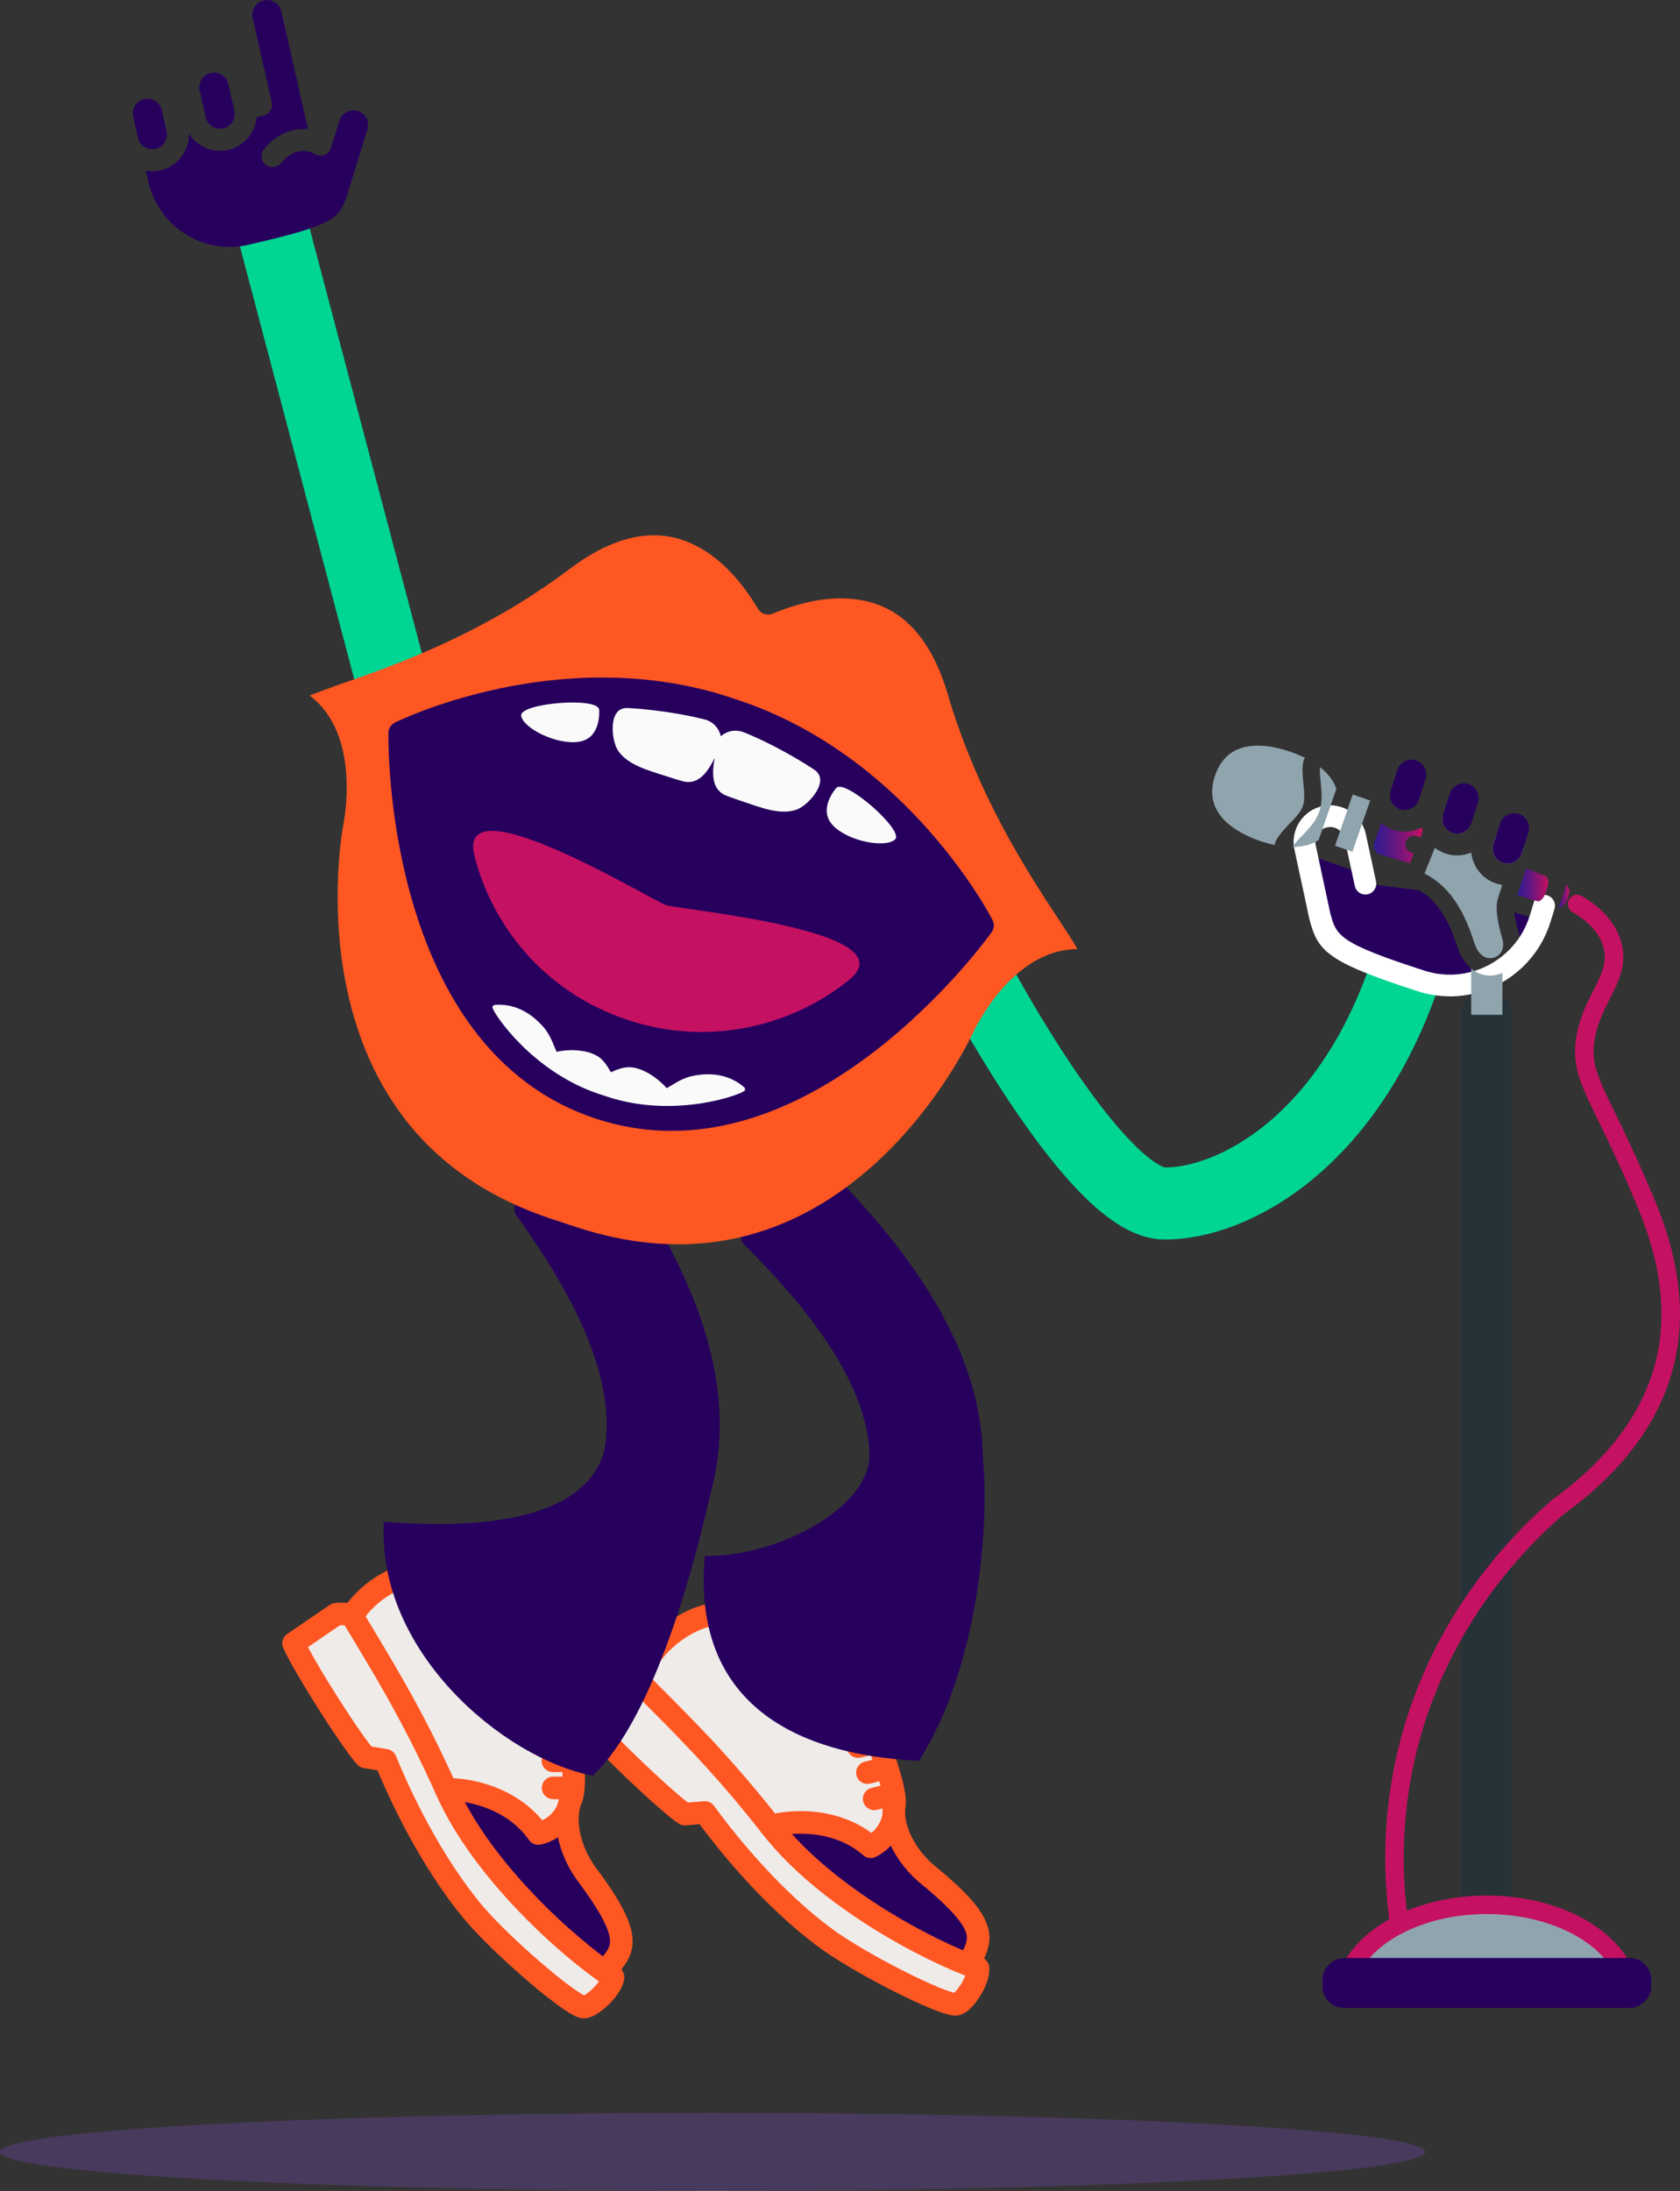 <svg xmlns="http://www.w3.org/2000/svg" xmlns:xlink="http://www.w3.org/1999/xlink" id="Layer_2" viewBox="0 0 727.16 947.91"><rect x="0" y="0" width="727.16" height="947.91" fill="#333333" stroke="none"/><defs><linearGradient id="New_Gradient_Swatch_1" x1="604.44" y1="349.84" x2="606.98" y2="349.84" gradientUnits="userSpaceOnUse"><stop offset="0" stop-color="#311b92"></stop><stop offset=".14" stop-color="#3e1a8d"></stop><stop offset=".4" stop-color="#611782"></stop><stop offset=".76" stop-color="#9a136f"></stop><stop offset="1" stop-color="#c51162"></stop></linearGradient><linearGradient id="New_Gradient_Swatch_1-2" x1="594.59" y1="364.78" x2="615.85" y2="364.78" xlink:href="#New_Gradient_Swatch_1"></linearGradient><linearGradient id="New_Gradient_Swatch_1-3" x1="674.31" y1="387.49" x2="679.3" y2="387.49" xlink:href="#New_Gradient_Swatch_1"></linearGradient><linearGradient id="New_Gradient_Swatch_1-4" x1="656.71" y1="382.86" x2="670.14" y2="382.86" xlink:href="#New_Gradient_Swatch_1"></linearGradient></defs><g id="Ilustracoes"><g><g><path d="M627.56,386.81c4.23,5.15,7.65,11.94,10.34,20.46,2,6.52,5.77,7.91,8.63,7.04,2.81-.85,5.01-3.89,3.77-8.06-2.27-7.66-2.97-13.33-2.09-16.9l-20.65-2.54Z" fill="#27005e"></path><path d="M574.29,353.19c-.3,.04-.61,.08-.91,.15h0c-1.76,.38-3.33,1.17-4.64,2.24-.89,1.3-1.9,2.51-2.94,3.64-1.01,2-1.42,4.32-1.06,6.66,2.24-.49,4.25-1.29,5.99-2.43l3.56-10.27Z" fill="#27005e"></path><path d="M655.46,394.76c.24,2.23,.85,5.33,2.05,9.36,1.05,3.53,.82,6.71-.21,9.4,4-4.25,7.16-9.43,9.1-15.35,.02-.05,.03-.1,.05-.15l-10.98-3.26Z" fill="#27005e"></path><path d="M644.84,422.09c-7,0-12.1-6.06-14.11-12.59-3.88-12.32-9.32-20.33-16.55-24.34l-23.2-2.86-1.34-6.21c-.15,.1-.31,.19-.47,.27-.64,.31-1.33,.47-2.02,.47-.51,0-1.03-.09-1.53-.26l-12.96-4.49c-.39-.13-.74-.33-1.06-.55-1.66,.76-3.43,1.34-5.29,1.75l4.37,20.32,.47,2.34c3.15,12.03,4.56,15.77,44.03,28.49,10.56,3.4,21.47,2.24,30.65-2.37-.34,.03-.67,.04-1,.04Z" fill="#27005e"></path><path d="M587.01,363.83l-.42-1.96c-.65-3.01-2.48-5.48-4.91-7.02l-3.84,11.08,7.54,2.61,1.63-4.71Z" fill="#27005e"></path></g><path d="M606.98,350.34l-2.54-1.01c.49,.33,1.03,.6,1.62,.8,.3,.1,.61,.16,.91,.21Z" fill="url(#New_Gradient_Swatch_1)"></path><path d="M646.41,365.26c-1.08,3.37,.77,6.99,4.14,8.07,1.62,.52,3.36,.38,4.89-.41,1.53-.79,2.66-2.11,3.19-3.73h0s.98-3.04,.98-3.04l-11.99-4.65-1.21,3.75Z" fill="#90a4ae"></path><path d="M628.74,360.39c1.62,.52,3.36,.38,4.89-.41,1.23-.63,2.19-1.61,2.8-2.81l-11.89-4.61c-.43,1.55-.27,3.18,.48,4.64,.79,1.53,2.11,2.66,3.73,3.19Z" fill="#90a4ae"></path><path d="M424.42,425.85s50.7,94.84,79.81,94.84,79.39-25.76,104.49-101.14" fill="none" stroke="#00d593" stroke-miterlimit="10" stroke-width="31.18"></path><line x1="115.49" y1="89.69" x2="171.83" y2="302.84" fill="none" stroke="#00d593" stroke-miterlimit="10" stroke-width="31.18"></line><ellipse cx="308.45" cy="931.01" rx="308.45" ry="16.9" fill="#9f57ff" opacity=".2"></ellipse><path d="M203.38,738.04l-15.57-36.23c44.03-18.93,70.03-41.79,77.25-67.96,7.89-28.55-4.41-64.75-37.61-110.68l31.96-23.1c40.65,56.25,54.94,103.45,43.66,144.28-10.72,38.82-43.33,69.46-99.69,93.69Z" fill="#27005e"></path><path d="M199.37,740.61c-.14-.22-.26-.45-.37-.69l-15.57-36.23c-1.04-2.42,.08-5.22,2.49-6.25,42.64-18.33,67.72-40.15,74.54-64.85,7.48-27.07-4.58-61.95-36.88-106.63-.73-1.01-1.04-2.3-.84-3.55,.2-1.25,.89-2.36,1.91-3.1l31.96-23.1c2.13-1.54,5.11-1.06,6.65,1.07,41.55,57.5,56.07,106.03,44.39,148.34-11.13,40.3-44.63,71.96-102.4,96.79-1.16,.5-2.47,.52-3.64,.05-.93-.37-1.71-1.02-2.24-1.85Zm-5.32-36.34l11.81,27.49c52.26-23.3,82.59-52.34,92.62-88.67,10.61-38.42-2.52-83.05-40.16-136.35l-24.25,17.52c32,45.36,43.64,81.65,35.57,110.86-7.38,26.73-32.81,49.98-75.6,69.15Z" fill="#27005e"></path><polygon points="243.34 741.51 219.98 735.07 208.01 723.6 195.6 694.85 192.91 680.82 168.96 685.12 154.36 699.58 176.3 733.71 190.65 765.8 196.11 773.79 218.87 780.3 232.45 789.64 236.97 791.72 247.55 784.49 250 771.44 247.01 744.87 243.34 741.51" fill="#efebe9"></polygon><polygon points="269.8 835.48 247.8 803.28 245.22 788.15 235.56 792.68 225.35 785.18 209.68 777.51 199.28 775.41 196.06 777.61 224.81 819.68 263.49 853.24 267.89 844.03 269.8 835.48" fill="#27005e"></polygon><polygon points="265.1 855.59 241.11 836.12 201.75 790.62 184.92 752.13 154.36 699.58 145.36 699.53 129.61 710.28 159.87 760.63 167.56 763.3 173.47 775.47 199.82 822.62 249.12 866.51 255.9 866.35 265.1 855.59" fill="#efebe9"></polygon><path d="M245.19,742.36c-1.36-4.12-26.87-6.09-33.87-14.01-7-7.92-15.99-24.33-17.49-47.44-.23-3.82-27.56-2.92-41.43,18.15-2.78-1.28-6.95-.65-6.95-.65l-18.4,12.57c4.85,10.82,25.47,43.09,31.22,49.17,2.48,.37,8.6,1.43,8.6,1.43,12.23,29.75,26.86,52.78,38.69,66.61,11.83,13.83,40.15,38.3,46.6,40.08,3.32,.91,12.74-8.07,13.16-12.8-1.15-2.39-2.41-3.75-.94-5.55,5.88-7.19,9.38-12.76-11-39.8-8.98-12.92-8.88-26.01-6.22-31.64,2.66-5.63,.25-29.38-1.98-36.12Z" fill="none" stroke="#ff5722" stroke-linecap="round" stroke-linejoin="round" stroke-width="9.76"></path><path d="M152.4,699.06c11.97,20.08,25.75,41.63,41.01,75.82,15.26,34.19,51.93,67.41,71.9,80.59" fill="none" stroke="#ff5722" stroke-linecap="round" stroke-linejoin="round" stroke-width="9.76"></path><path d="M193.11,774.21c7.2-.39,28.1,2.32,39.86,19.06,2.54-.47,9.98-3.13,13.08-11.22" fill="none" stroke="#ff5722" stroke-linecap="round" stroke-linejoin="round" stroke-width="9.76"></path><path d="M246.74,749.61c-3.75,.46-8.63,.29-8.63,.29" fill="none" stroke="#263238" stroke-linecap="round" stroke-linejoin="round" stroke-width="9.76"></path><path d="M247.93,761.5c-3.75,.46-8.63,.29-8.63,.29" fill="none" stroke="#ff5722" stroke-linecap="round" stroke-linejoin="round" stroke-width="9.76"></path><path d="M248.04,773.23c-3.75,.46-8.63,.29-8.63,.29" fill="none" stroke="#ff5722" stroke-linecap="round" stroke-linejoin="round" stroke-width="9.76"></path><path d="M337.26,751.05l-21.35-33.16c40.3-25.95,62.15-52.79,64.96-79.79,3.06-29.46-15.05-63.13-55.39-102.94l27.71-28.06c49.38,48.75,71.28,92.95,66.91,135.08-4.16,40.05-31.25,75.67-82.84,108.88Z" fill="#27005e"></path><path d="M333.73,754.25c-.17-.19-.33-.4-.48-.62l-21.35-33.16c-1.42-2.21-.78-5.16,1.43-6.58,39.02-25.13,60.15-50.79,62.8-76.28,2.9-27.94-14.76-60.34-53.99-99.06-.89-.88-1.41-2.09-1.42-3.36,0-1.26,.49-2.48,1.37-3.38l27.71-28.06c1.85-1.87,4.86-1.89,6.73-.04,50.48,49.84,72.83,95.3,68.3,138.96-4.32,41.58-32.12,78.35-84.99,112.39-1.06,.68-2.35,.92-3.59,.65-.98-.21-1.86-.72-2.52-1.46Zm-11.26-34.96l16.2,25.16c47.69-31.62,72.8-65.27,76.69-102.76,4.12-39.64-16.22-81.49-62.14-127.84l-21.02,21.29c39.06,39.44,56.54,73.32,53.41,103.46-2.86,27.58-24.1,54.72-63.13,80.7Z" fill="#27005e"></path><path d="M134.07,300.94c3.51-1.51,8.99-3.43,14.35-5.31,22.74-7.96,60.79-21.29,98.19-49.51,15.64-11.8,30.38-16.45,43.82-13.82,9.86,1.93,24.39,8.89,37.65,31.11,.63,1.05,1.61,1.84,2.77,2.22s2.45,.35,3.58-.12c23.89-9.94,39.71-6.88,48.77-2.56,12.36,5.9,21.43,18.42,26.96,37.21,13.06,44.38,34.77,77.4,47.75,97.13,3.24,4.92,6.55,9.96,8.43,13.35-28.19-.04-44.56,34.79-45.27,36.33-.15,.34-14.33,31.25-42.71,56.84-16.47,14.86-34.46,25.06-53.47,30.32-23.71,6.56-49.22,5.44-75.8-3.35-.11-.04-10.4-3.43-10.51-3.47-26.44-8.74-47.59-23.07-62.88-42.59-12.25-15.65-20.83-34.71-25.5-56.65-8.02-37.65-1.68-70.87-1.62-71.2,.33-1.59,7.89-39.09-14.52-55.93Z" fill="#ff5722"></path><path d="M170.89,312.63c-1.66,.83-2.73,2.5-2.76,4.36-.03,1.39-.58,34.35,9.93,71.49,6.22,21.98,15.04,40.8,26.22,55.94,14.16,19.17,32.12,32.45,53.38,39.48,.04,.01,.08,.02,.12,.03,.04,.01,.08,.03,.12,.05,21.26,7.02,43.6,7.06,66.39,.09,18.01-5.5,36.3-15.36,54.39-29.31,30.56-23.57,49.76-50.37,50.57-51.5,1.07-1.51,1.22-3.5,.38-5.15-.38-.74-9.41-18.28-27.67-38.92-16.66-18.82-44.41-43.74-82.45-56.31-.53-.17-1.05-.34-1.57-.51-.05-.02-.1-.02-.14-.04-.05-.02-.09-.04-.14-.06-38.61-13.2-76.41-9.69-101.33-4.42-26.96,5.69-44.67,14.4-45.41,14.77Z" fill="#27005e"></path><path d="M213.15,435.79c.08,2.21,17.02,27.9,46.31,37.58,.56,.18,1.12,.36,1.68,.53,.55,.2,1.11,.39,1.67,.57,29.2,9.65,58.11-.89,59.49-2.62,.33-.42,.23-1.08-.27-1.51-5.93-5.11-13.81-6.74-22.8-4.71-4.56,1.03-8.75,4.17-10.65,5.16-3.12-3.57-9.42-8.54-15.48-9.04-3.54-.29-6.84,1.4-8.69,2.14-1.04-1.69-2.69-5.02-5.7-6.89-5.17-3.21-13.2-2.97-17.82-1.96-.94-1.93-2.44-6.94-5.49-10.49-6.01-6.99-13.31-10.38-21.12-9.8-.66,.05-1.14,.52-1.12,1.05Z" fill="#fafafa"></path><path d="M259.32,307.23s1.06,11.93-8.45,13.63c-9.51,1.7-24.42-5.68-25.28-11.19-.86-5.51,34.01-8.37,33.73-2.44Z" fill="#fafafa"></path><path d="M387.45,363.14c-3.97,3.91-20.34,.97-26.97-6.07-6.63-7.03,1.34-15.98,1.34-15.98,3.3-4.93,29.61,18.14,25.63,22.05Z" fill="#fafafa"></path><path d="M205.34,370.17c7.42,29.47,29.49,58.92,66.52,71.15,36.36,12.01,72.3,1.73,95.82-17.52,25.72-21.06-71.46-29.97-79.39-32.18-7.69-2.95-91.05-53.68-82.94-21.45Z" fill="#c51162"></path><path d="M271.67,306.31c.48,.02,17.31,.81,34.1,5.16,5.35,1.94,6.21,7.03,6.21,7.07h0s0,0,0,0h0s0,0,0,0c.03-.03,4.11-3.96,9.98-1.72,16.09,6.51,30.09,15.91,30.48,16.18,7.1,4.79-2.35,14.83-6.71,16.87-7.31,3.41-17.17-.78-24.5-3.2-1.38-.46-6.36-2.18-7.45-2.69-6.35-2.95-5.38-10.9-4.43-16.11-2.34,4.75-6.3,11.71-13.16,10.3-1.18-.24-6.21-1.83-7.59-2.28-7.34-2.42-17.75-4.93-21.59-12.02-2.29-4.24-3.89-17.93,4.66-17.55Z" fill="#fafafa"></path><polygon points="374.47 746.26 350.24 745.64 335.85 737.39 316.88 712.48 310.89 699.51 288.68 709.46 278 727.01 307.52 754.85 329.17 782.53 336.4 788.97 360.06 789.8 375.49 795.6 380.38 796.53 388.9 786.96 388.14 773.7 378.84 748.63 374.47 746.26" fill="#efebe9"></polygon><polygon points="422.79 831.08 393.68 805.13 387.53 791.07 379.24 797.8 367.53 792.98 350.47 789.31 339.87 789.78 337.28 792.69 375.31 826.6 420.94 849.84 422.99 839.84 422.79 831.08" fill="#27005e"></polygon><polygon points="423.07 851.73 395.1 838.62 345.93 803.95 320.33 770.64 278 727.01 269.25 729.13 256.56 743.36 298.06 784.93 306.17 785.67 314.83 796.06 351.77 835.47 410.19 866.18 416.74 864.39 423.07 851.73" fill="#efebe9"></polygon><path d="M376.46,746.64c-2.31-3.67-27.55,.56-36.25-5.44-8.7-6-21.38-19.76-28.4-41.82-1.14-3.65-27.45,3.81-35.83,27.59-3-.57-6.9,1.05-6.9,1.05l-14.83,16.64c7.31,9.33,35.11,35.68,42.15,40.2,2.49-.24,8.69-.69,8.69-.69,19.04,25.93,38.79,44.76,53.6,55.32,14.81,10.57,48.19,27.5,54.89,27.67,3.44,.08,10.42-10.91,9.69-15.6-1.7-2.04-3.24-3.06-2.25-5.16,3.97-8.4,6.03-14.65-20.27-35.98-11.83-10.37-14.88-23.1-13.66-29.21s-6.84-28.58-10.62-34.58Z" fill="none" stroke="#ff5722" stroke-linecap="round" stroke-linejoin="round" stroke-width="9.76"></path><path d="M275.98,726.98c16.46,16.6,35.02,34.2,58.07,63.7,23.05,29.5,66.65,52.9,89.21,60.89" fill="none" stroke="#ff5722" stroke-linecap="round" stroke-linejoin="round" stroke-width="9.76"></path><path d="M333.6,790.1c6.89-2.11,27.83-4.52,43.27,8.89,2.35-1.06,8.93-5.44,9.99-14.04" fill="none" stroke="#ff5722" stroke-linecap="round" stroke-linejoin="round" stroke-width="9.76"></path><path d="M379.71,753.3c-3.53,1.35-8.3,2.36-8.3,2.36" fill="none" stroke="#ff5722" stroke-linecap="round" stroke-linejoin="round" stroke-width="9.76"></path><path d="M383.73,764.56c-3.53,1.35-8.3,2.36-8.3,2.36" fill="none" stroke="#ff5722" stroke-linecap="round" stroke-linejoin="round" stroke-width="9.76"></path><path d="M386.67,775.91c-3.53,1.35-8.3,2.36-8.3,2.36" fill="none" stroke="#ff5722" stroke-linecap="round" stroke-linejoin="round" stroke-width="9.76"></path><path d="M627.53,431.06c-4.57,0-9.21-.7-13.78-2.17-40.58-13.07-43.45-17.71-47.14-31.76-.02-.09-.04-.18-.06-.26l-.47-2.34-5.81-26.99c-1.83-8.52,3.61-16.94,12.13-18.78,8.53-1.83,16.95,3.61,18.78,12.13l4.4,20.44c.55,2.53-1.07,5.03-3.6,5.58-2.54,.54-5.03-1.07-5.58-3.6l-4.4-20.44c-.74-3.46-4.16-5.67-7.62-4.92-3.46,.75-5.67,4.16-4.92,7.62l6.28,29.32c2.62,9.98,3.57,13.05,40.9,25.08,18.8,6.05,39.12-4.38,45.3-23.25,.71-2.15,1.34-4.22,1.88-6.15,.71-2.5,3.3-3.95,5.79-3.24,2.5,.71,3.95,3.3,3.24,5.79-.58,2.05-1.25,4.24-2,6.52-6.29,19.18-24.19,31.44-43.32,31.44Z" fill="#fff"></path><path d="M261.92,626.16c-8.45,37.87-73.55,33.8-95.78,32.24-3.22,55.9,51.57,102.35,90.42,109.86,27.27-25.67,44.58-93.78,51.1-122.64,6.53-28.85-45.74-19.46-45.74-19.46Z" fill="#27005e"></path><path d="M376.38,629.07c.1,24.63-42.78,44.98-71.27,44.04-5.32,57.59,30.99,85.72,92.65,88.71,25.98-40.83,30.56-102.8,27.64-130.97-2.92-28.17-49.02-1.79-49.02-1.79Z" fill="#27005e"></path><rect x="636.73" y="436.17" width="13.63" height="387.93" fill="#263238" stroke="#263238" stroke-linecap="round" stroke-linejoin="round" stroke-width="8"></rect><g><path d="M564.85,327.88c-1.91-.95-3.99-1.82-6.24-2.6-7.91-2.74-15-3.39-20.51-1.89-5.92,1.62-9.9,5.58-12.17,12.13-5.8,16.75,9.62,24.9,19.34,28.27,2.25,.78,4.42,1.38,6.51,1.81,0-.57,.12-1.15,.4-1.7,1.47-2.85,3.78-5.25,6.02-7.57,2.47-2.57,4.81-4.99,5.73-7.65,.92-2.66,.58-6.01,.23-9.55-.32-3.21-.66-6.52-.05-9.67,.12-.6,.38-1.13,.74-1.58Z" fill="#90a4ae"></path><path d="M578.42,341.29c-1.16-3.43-3.56-6.6-7.07-9.36-.17,1.88,.05,4.11,.29,6.45,.4,4.01,.86,8.55-.6,12.77-1.46,4.22-4.63,7.5-7.42,10.4-1.64,1.7-3.19,3.31-4.22,4.89,4.46,0,8.31-1,11.34-2.98l7.68-22.17Z" fill="#90a4ae"></path></g><path d="M613.28,361.81l1.47,.51c.38-.93,.74-1.83,1.1-2.71-.19-.53-.35-1.07-.48-1.61-2.24,1.17-4.76,1.82-7.34,1.82-1.6,0-3.23-.25-4.83-.76-2.04-.66-3.84-1.7-5.38-3.02l-3.01,8.68c-.34,.97-.28,2.02,.17,2.94,.44,.91,1.2,1.59,2.14,1.93l13.16,3.9c.51-1.3,1.08-2.73,1.67-4.22l-1.12-.39c-1.96-.68-3-2.82-2.32-4.78,.68-1.96,2.82-3,4.78-2.32Z" fill="url(#New_Gradient_Swatch_1-2)"></path><path d="M585.12,851.12c8.55-15.74,31.48-27.02,58.42-27.02s49.88,11.27,58.42,27.02" fill="#90a4ae" stroke="#c51162" stroke-linecap="round" stroke-linejoin="round" stroke-width="8"></path><rect x="636.73" y="790.77" width="13.63" height="134.32" rx="5.34" ry="5.34" transform="translate(-214.39 1501.48) rotate(-90)" fill="#27005e" stroke="#27005e" stroke-linecap="round" stroke-linejoin="round" stroke-width="8"></rect><path d="M682.63,391.1c5.44,3.2,12.38,8.53,15.02,16.9,4.48,14.2-7.96,22.77-11.27,40.38-3.33,17.71,6.28,24.92,25.35,70.42,11.69,27.88,30.05,84.51-37.56,133.33-15.29,13.27-50.73,47.75-64.79,104.23-7.79,31.29-6.3,58.39-3.75,76.21" fill="none" stroke="#c51162" stroke-linecap="round" stroke-linejoin="round" stroke-width="8"></path><g><path d="M59.76,59.75c.02,.06,.05,.12,.07,.18l.09,.36c.47,1.36,1.38,2.52,2.63,3.3,1.44,.91,3.14,1.21,4.78,.83,1.64-.37,3.05-1.37,3.96-2.81s1.2-3.14,.83-4.78l-2.08-9.16c-.37-1.64-1.37-3.05-2.81-3.96-1.44-.91-3.14-1.2-4.78-.83-3.41,.77-5.56,4.18-4.79,7.6l2.08,9.16s.02,.08,.03,.12Z" fill="#27005e"></path><path d="M107.3,105.94c38.2-8.67,39.42-11.64,42.9-21.32l.64-2.16,8.21-26.5c1.04-3.34-.84-6.91-4.19-7.94-3.34-1.03-6.91,.84-7.94,4.19l-3.64,11.76c-.44,1.41-1.51,2.54-2.89,3.06-1.39,.52-2.93,.35-4.19-.43-1.22-.72-7.91-4.08-14.59,3.99-1.68,2.02-4.68,2.31-6.7,.63-2.03-1.68-2.31-4.68-.63-6.7,6.25-7.54,13.38-9.19,19.05-8.59L121.75,4.95c-.77-3.41-4.19-5.56-7.6-4.79-3.41,.78-5.56,4.18-4.79,7.6l8.29,36.52c.28,1.23,.06,2.52-.61,3.59-.67,1.07-1.74,1.83-2.98,2.11l-2.99,.68c-.55,6.72-5.39,12.62-12.31,14.19-1.18,.27-2.36,.4-3.52,.4-5.5,0-10.6-2.89-13.47-7.49,.1,3.12-.74,6.21-2.45,8.93-2.26,3.59-5.78,6.09-9.91,7.02-1.17,.27-2.35,.4-3.52,.4-.92,0-1.83-.09-2.74-.25l1.13,4.99c4.49,19.31,23.77,31.47,42.99,27.11Z" fill="#27005e"></path><path d="M86.42,39.13l2.64,11.64c.37,1.64,1.37,3.05,2.81,3.95,1.44,.91,3.14,1.21,4.78,.83,3.41-.77,5.56-4.18,4.79-7.6l-2.64-11.64c-.67-2.94-3.29-4.94-6.19-4.94-.46,0-.93,.05-1.41,.16-3.41,.77-5.56,4.18-4.79,7.6Z" fill="#27005e"></path></g><path d="M612.88,328.98c-.65-.21-1.31-.31-1.96-.31-2.71,0-5.24,1.73-6.11,4.45l-2.88,8.94c-1.08,3.37,.77,6.99,4.14,8.07,3.37,1.08,6.99-.77,8.07-4.14l2.88-8.94c1.08-3.37-.77-6.99-4.14-8.07Z" fill="#27005e"></path><path d="M635.55,339.24c-.64-.21-1.29-.31-1.95-.31-1.01,0-2.01,.24-2.94,.72-1.53,.79-2.66,2.11-3.19,3.73l-2.88,8.94c-.52,1.62-.38,3.36,.41,4.89,.79,1.53,2.11,2.66,3.73,3.19,1.62,.52,3.36,.38,4.89-.41,1.53-.79,2.66-2.11,3.19-3.73h0s2.88-8.94,2.88-8.94c1.08-3.37-.77-6.99-4.14-8.08Z" fill="#27005e"></path><path d="M657.36,352.18c-.65-.21-1.31-.31-1.96-.31-2.71,0-5.24,1.73-6.11,4.45l-2.88,8.94c-1.08,3.37,.77,6.99,4.14,8.07,1.62,.52,3.36,.38,4.89-.41,1.53-.79,2.66-2.11,3.19-3.73h0s2.88-8.94,2.88-8.94c.52-1.62,.38-3.36-.41-4.89-.79-1.53-2.11-2.66-3.73-3.19Z" fill="#27005e"></path><g><path d="M677.62,382.6c-.07,1.18-.28,2.36-.67,3.51l-1.16,3.34c-.36,1.05-.87,2.03-1.48,2.93,.63,.03,1.27-.08,1.85-.37,.93-.45,1.62-1.23,1.96-2.2l.97-2.79c.34-.97,.28-2.02-.17-2.94-.3-.61-.75-1.11-1.29-1.48Z" fill="url(#New_Gradient_Swatch_1-3)"></path><path d="M656.71,387.29l9.26,2.75c1.27-.62,2.25-1.71,2.72-3.05l1.16-3.34c.51-1.48,.35-3.08-.44-4.43l-8.91-3.54c-1.29,3.93-2.77,8.43-3.79,11.62Z" fill="url(#New_Gradient_Swatch_1-4)"></path></g><path d="M647.67,382.27c-6.14-1.98-10.23-7.38-10.87-13.42-1.96,.82-4.02,1.25-6.1,1.25-1.62,0-3.25-.25-4.84-.76-1.77-.57-3.38-1.44-4.81-2.55-.99,2.46-2,4.95-2.9,7.21-.02,.06-.05,.11-.07,.17-.17,.44-.35,.87-.51,1.29,0,.01,0,.02-.01,.04-.14,.36-.27,.7-.41,1.03-.03,.08-.07,.17-.1,.25-.16,.4-.31,.79-.45,1.16,9.6,4.75,16.59,14.39,21.29,29.34,2,6.52,5.77,7.91,8.63,7.04,2.81-.85,5.01-3.89,3.77-8.06-2.35-7.93-3.02-13.75-2-17.28,.02-.06,.04-.13,.06-.21,0,0,0-.01,0-.02s0-.01,0-.02c.05-.16,.11-.35,.17-.57,.02-.06,.04-.12,.06-.18,.06-.18,.12-.38,.19-.6,.02-.05,.03-.1,.05-.16,.08-.27,.17-.55,.27-.85,.03-.1,.07-.22,.1-.33,.07-.21,.13-.42,.21-.64,.05-.15,.1-.31,.15-.47,.07-.2,.13-.41,.2-.63,.08-.26,.17-.52,.25-.79,.07-.22,.14-.43,.21-.65-.87-.13-1.73-.32-2.58-.59Z" fill="#90a4ae"></path><g><path d="M646.53,414.31c1.67-.5,3.12-1.79,3.76-3.61v-.39h-11.15c2.09,3.9,5.04,4.71,7.39,4Z" fill="#90a4ae"></path><path d="M648.7,421.5c-1.34,.41-2.64,.59-3.87,.59-3.08,0-5.8-1.18-8.04-3.05v20.01h13.5v-18.17c-.52,.23-1.05,.45-1.59,.61Z" fill="#90a4ae"></path></g><rect x="573.71" y="352.15" width="23.47" height="7.98" transform="translate(57.26 792.72) rotate(-70.89)" fill="#90a4ae"></rect></g></g></svg>